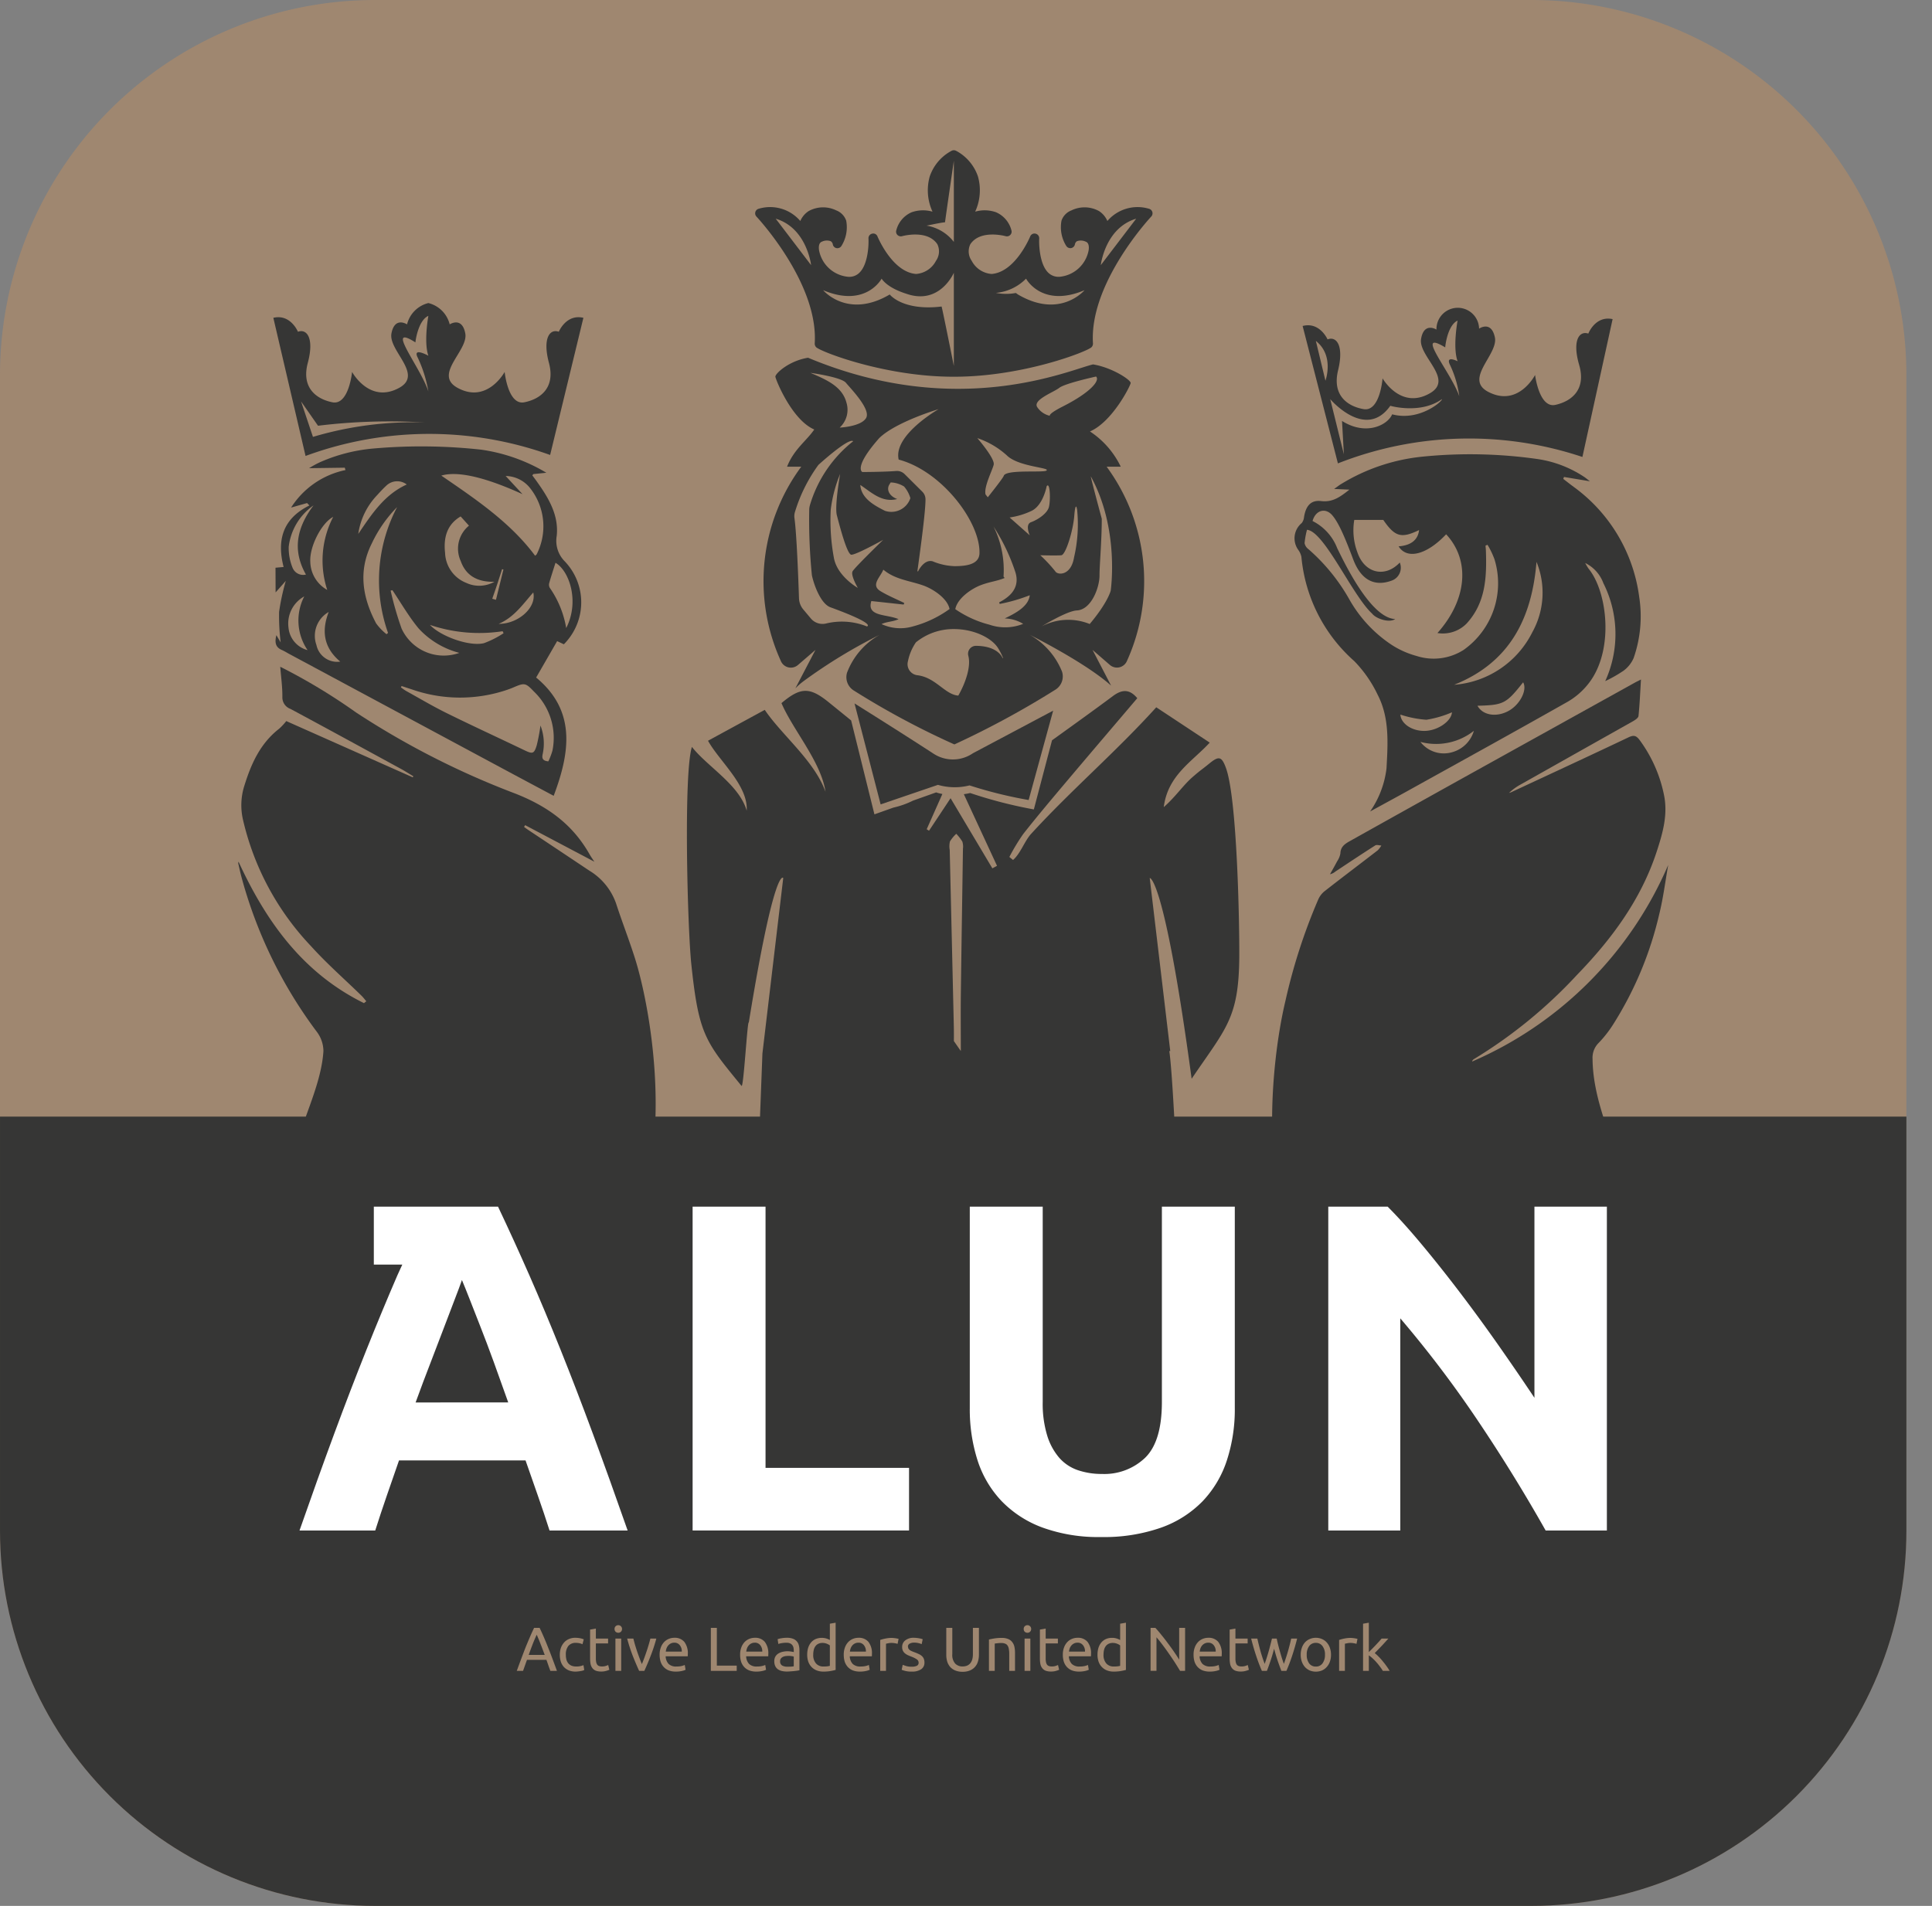 <?xml version="1.0" encoding="UTF-8"?> <svg xmlns="http://www.w3.org/2000/svg" xmlns:xlink="http://www.w3.org/1999/xlink" viewBox="0 0 241.276 238.078"><rect x="0" y="0" width="241.276" height="238.078" fill="#808080" stroke="none"/><defs><style>.cls-1{fill:none;}.cls-2{fill:#9f8770;}.cls-3{clip-path:url(#clip-path);}.cls-4{fill:#363635;}.cls-5{fill:#fff;}</style><clipPath id="clip-path" transform="translate(0 -0)"><path class="cls-1" d="M46.849,0h144.382a46.848,46.848,0,0,1,46.848,46.848V191.23a46.848,46.848,0,0,1-46.848,46.848H46.85a46.849,46.849,0,0,1-46.849-46.849V46.848A46.848,46.848,0,0,1,46.849,0Z"></path></clipPath></defs><g id="Layer_2" data-name="Layer 2"><g id="Layer_1-2" data-name="Layer 1"><path class="cls-2" d="M191.23,238.078H46.848A46.849,46.849,0,0,1,0,191.23V46.848A46.849,46.849,0,0,1,46.848 0H191.23a46.848,46.848,0,0,1,46.848,46.848v144.382a46.848,46.848,0,0,1-46.848,46.848" transform="translate(0 -0)"></path><g class="cls-3"><path class="cls-4" d="M201.404,128.051a44.442,44.442,0,0,0,5.819-13.898c.495-2.006.748-4.071,1.111-6.109a46.887,46.887,0,0,1-24.498,24.563.52.52,0,0,1,.241-.312,59.832,59.832,0,0,0,12.867-10.517c4.349-4.489,8.003-9.422,9.965-15.44.748-2.295,1.409-4.609.887-7.082a17.326,17.326,0,0,0-3-6.767c-.434-.594-.732-.71-1.421-.383-4.863,2.311-9.751,4.571-14.632,6.846-.094.043-.197.07-.296.104a6.995,6.995,0,0,1,1.487-1.077q7.002-3.946,14.006-7.889c.273-.155.659-.413.683-.654.15-1.476.211-2.961.308-4.553-.353.18-.58.286-.798.407q-10.188,5.654-20.375,11.309-7.596,4.223-15.181,8.467c-.583.327-1.164.692-1.181,1.531a2.583,2.583,0,0,1-.416,1.006c-.281.542-.589,1.071-.886,1.605a1.61,1.61,0,0,0,.685-.344c1.65-1.094,3.297-2.194,4.968-3.256.179-.114.503.001.76.01a2.852,2.852,0,0,1-.45.6c-2.215,1.712-4.453,3.396-6.656,5.122a2.73,2.73,0,0,0-.798,1.076,71.065,71.065,0,0,0-4.066,12.582c-2.075,8.668-2.806,23.828,1.323,28.038l.023.002c26.347-9.104,36.89-8.276,40.525-7.263-1.753-4.974-3.481-9.117-3.523-13.494a2.612,2.612,0,0,1,.786-2.029,14.493,14.493,0,0,0,1.733-2.201" transform="translate(0 -0)"></path><path class="cls-4" d="M162.525,69.562a19.778,19.778,0,0,0,6.608,13.026,15.629,15.629,0,0,1,2.926,4.221c1.486,2.885,1.262,6.055,1.094,9.172a11.889,11.889,0,0,1-2.048,5.386c1.778-.973,3.362-1.83,4.937-2.705,6.592-3.659,13.196-7.297,19.755-11.014a9.074,9.074,0,0,0,2.581-2.256c3.236-4.108,2.378-11.472.011-14.354a5.779,5.779,0,0,1-.42-.71,4.562,4.562,0,0,1,2.266,2.519,14.147,14.147,0,0,1,.231,12.237,16.9,16.9,0,0,0,2.27-1.288,3.887,3.887,0,0,0,1.278-1.592,15.815,15.815,0,0,0,.696-7.64,20.219,20.219,0,0,0-8.167-13.734c-.445-.328-.878-.671-1.317-1.007l.09-.243c1.034.173,2.068.345,3.238.54-.29-.224-.477-.383-.678-.522a14.283,14.283,0,0,0-5.911-2.263,59.626,59.626,0,0,0-14.33-.291,24.024,24.024,0,0,0-10.131,3.41c-.248.142-.471.327-.893.624.762.034,1.264.057,1.908.086-1.142.9-2.081,1.604-3.533,1.428-1.291-.156-1.917.621-2.136,2.021a1.417,1.417,0,0,1-.288.728,2.468,2.468,0,0,0-.403,3.383,2.289,2.289,0,0,1,.366.838m12.361,19.701a13.189,13.189,0,0,0,3.251.646,13.27,13.27,0,0,0,3.188-.93c-.061,1.092-1.769,2.313-3.443,2.324-1.618.011-2.937-.95-2.996-2.04m6.499,4.69a3.692,3.692,0,0,1-3.997-1.277,7.623,7.623,0,0,0,6.675-1.383,3.902,3.902,0,0,1-2.678,2.66m7.06-5.177c-1.507.855-3.261.61-3.931-.616,3.264-.086,3.582-.251,5.7-2.929.545.925-.364,2.748-1.769,3.545m3.44-18.588a10.155,10.155,0,0,1-.519,8.781,11.922,11.922,0,0,1-9.767,6.571c6.949-2.77,9.711-8.307,10.286-15.352m-28.662-4.008c2.149.16,5.678,8.231,8.134,10.471.476.637,2.148,1.197,2.885.675-3.161-.092-6.588-7.551-7.243-8.839a6.365,6.365,0,0,0-3.083-3.404c.373-1.35,1.6-1.711,2.456-.725.771.889,1.539,2.632,2.606,5.48s2.877,3.401,4.811,2.693a1.705,1.705,0,0,0,1.021-2.259c-1.85,1.96-4.406,1.337-5.29-1.272a7.823,7.823,0,0,1-.392-4.057h3.62c1.454,2.113,2.242,2.349,4.472,1.271-.137,1.227-1.008,1.92-2.556,2.033,1.05,1.687,3.514,1.062,5.937-1.505,3.042,3.268,2.609,8.19-1.086,12.334a4.149,4.149,0,0,0,3.643-1.188c2.398-2.616,2.515-5.812,2.409-9.079-.008-.216-.033-.432-.05-.649l.251-.105a10.43,10.43,0,0,1,.869,1.811,10.192,10.192,0,0,1-3.846,11.313,6.948,6.948,0,0,1-5.899.757,10.973,10.973,0,0,1-3.073-1.368,16.55,16.55,0,0,1-5.293-5.667,23.799,23.799,0,0,0-5.123-6.301,1.225,1.225,0,0,1-.481-.752,10.318,10.318,0,0,1,.301-1.668" transform="translate(0 -0)"></path><path class="cls-4" d="M79.197,153.221c4.876-11.489,1.987-27.563.091-33.538-.73-2.299-1.61-4.551-2.357-6.845a7.773,7.773,0,0,0-3.322-4.073q-3.824-2.556-7.654-5.101c-.173-.116-.338-.242-.508-.363l.135-.225q4.326,2.285,8.641,4.564c-.18-.276-.405-.586-.592-.916-2.023-3.571-4.983-5.907-9.304-7.603a102.217,102.217,0,0,1-19.859-10.121,73.264,73.264,0,0,0-9.469-5.712c.105,1.347.275,2.552.265,3.755a1.521,1.521,0,0,0,1.008,1.509c4.622,2.481,9.224,4.998,13.828,7.51.519.283,1.016.606,1.523.91l-.081.125q-7.881-3.506-15.791-7.023a7.661,7.661,0,0,1-.884.952c-2.384,1.853-3.508,4.406-4.362,7.16a8.044,8.044,0,0,0-.172,4.16,34.002,34.002,0,0,0,8.515,15.852c1.962,2.177,4.193,4.123,6.297,6.18.218.213.401.462.6.695l-.291.234c-7.661-3.779-12.237-10.222-15.668-17.672l-.039.175c.113.513.225,1.027.354,1.538a56.914,56.914,0,0,0,9.503,19.593,4.042,4.042,0,0,1,.787,2.351c-.314,5.152-3.901,10.713-3.928,15.187,0,0,7.009-5.684,42.734,6.742" transform="translate(0 -0)"></path><path class="cls-4" d="M70.419,80.483c.139-.151.259-.265.36-.394a7.403,7.403,0,0,0-.256-9.973,3.631,3.631,0,0,1-1-3.159c.287-2.634-1.049-4.808-2.532-6.88-.166-.234-.342-.462-.513-.692l.123-.162,1.63-.169a21.835,21.835,0,0,0-8.128-2.882,68.403,68.403,0,0,0-13.589-.135,21.066,21.066,0,0,0-6.31,1.595,11.194,11.194,0,0,0-1.591.844l.013.008,4.43-.062c.03.098.06.197.091.296a10.584,10.584,0,0,0-6.794,4.686c.742-.21,1.368-.387,1.995-.564.098.1.195.2.293.3-3.389,1.678-4.069,4.401-3.222,7.687-.396.035-.669.06-1.013.091.004,1.021.008,2.015.012,3.084.464-.525.862-.976,1.273-1.441a28.466,28.466,0,0,0-.836,3.866,27.075,27.075,0,0,0,.198,3.826c-.135-.23-.302-.512-.536-.909-.237.925-.104,1.525.709,1.862a8.348,8.348,0,0,1,.744.402q13.678,7.347,27.357,14.695c1.908,1.024,3.819,2.041,5.819,3.109,2.065-5.478,2.801-10.646-2.191-14.776.912-1.581,1.76-3.052,2.623-4.548.179.084.501.236.841.395m-31.265-17.35c-2.032,2.696-2.717,5.517-.946,8.639a1.422,1.422,0,0,1-1.673-.856,6.429,6.429,0,0,1-.478-2.625,7.341,7.341,0,0,1,3.097-5.158m-3.124,15.28a3.866,3.866,0,0,1,1.969-3.912,6.558,6.558,0,0,0,.411,6.71,3.207,3.207,0,0,1-2.38-2.798m5.581-13.845a11.814,11.814,0,0,0-.743,9.125,4.125,4.125,0,0,1-2.117-3.533c-.107-1.887,1.408-4.846,2.86-5.592m-2.092,16.009a3.421,3.421,0,0,1,1.531-4.13c-.932,2.398-.605,4.491,1.442,6.198a2.643,2.643,0,0,1-2.973-2.068m18.019-10.493c.662,1.885,2.179,2.645,4.205,2.589a3.848,3.848,0,0,1-3.514.139,4.184,4.184,0,0,1-2.646-3.754c-.238-2.152.402-3.639,1.945-4.547.353.392.682.758,1.039,1.154a3.699,3.699,0,0,0-1.029,4.419m4.399,4.841c-.154-.043-.308-.087-.462-.131.201-.586.406-1.171.601-1.758.214-.644.418-1.29.626-1.936l.168.04q-.466,1.893-.933,3.785m4.659-.918c.442,1.862-1.857,3.945-4.325,3.922,1.918-.803,3.021-2.442,4.325-3.922m-3.829,4.843.123.248a11.737,11.737,0,0,1-2.448,1.244c-1.805.445-5.406-.837-6.749-2.282a19.225,19.225,0,0,0,9.074.79m-15.652-17.014c.355-.396.718-.788,1.108-1.149a1.963,1.963,0,0,1,2.575-.165c-2.769,1.253-4.333,3.629-6.054,6.172a8.769,8.769,0,0,1,2.371-4.858m1.157,17.385a6.823,6.823,0,0,1-1.301-1.353c-1.706-3.225-2.258-6.542-.553-9.957a16.454,16.454,0,0,1,3.177-4.57,19.65,19.65,0,0,0-1.136,15.719Zm.733-5.498c1.083,1.605,2.047,3.303,3.281,4.788a10.498,10.498,0,0,0,5.079,3.044,5.791,5.791,0,0,1-7.213-3.037,40.541,40.541,0,0,1-1.368-4.742Zm19.989,20.034a8.684,8.684,0,0,1-.513,1.348c-.748-.059-.826-.419-.704-.932a6.195,6.195,0,0,0-.281-3.541,23.302,23.302,0,0,1-.463,2.457c-.332,1.095-.518,1.118-1.552.622-3.231-1.551-6.489-3.048-9.702-4.633-1.718-.847-3.367-1.829-5.043-2.757-.236-.13-.447-.302-.67-.455l.087-.17c.419.138.837.279,1.257.413a18.253,18.253,0,0,0,11.929.059c.24-.085.48-.17.714-.27,1.407-.604,1.553-.649,2.604.465a8.005,8.005,0,0,1,2.337,7.394m-1.986-24.49-.18.154c-3.111-4.172-7.379-7.036-11.716-10.011,2.108-.623,5.656.273,10.142,2.321-.679-.733-1.358-1.466-2.105-2.272a3.973,3.973,0,0,1,3.112,1.592,7.692,7.692,0,0,1,.747,8.216m1.587,3.542c.239-.844.517-1.678.778-2.507,1.705.988,3.042,4.8,1.337,8.154a12.372,12.372,0,0,0-2.053-5.03.8.8,0,0,1-.062-.617" transform="translate(0 -0)"></path><path class="cls-4" d="M140.745,82.547a24.158,24.158,0,0,0-2.542-24.247h1.762a10.919,10.919,0,0,0-3.846-4.404c2.785-1.2,5.048-5.688,5.084-6.052.036-.363-2.272-1.924-4.694-2.324-2.859.637-16.817,7.021-35.597-.833-2.437.4-4.116,2.006-4.079,2.37.035.363,2.054,5.394,4.855,6.594-.965,1.42-2.538,2.458-3.397,4.649h1.773a24.05,24.05,0,0,0-2.553,24.257,1.353,1.353,0,0,0,2.127.523l2.199-1.895-2.51,4.801a8.856,8.856,0,0,1,1.044-.912,65.198,65.198,0,0,1,9.485-5.776,9.144,9.144,0,0,0-4.078,4.739,1.963,1.963,0,0,0,.807,2.194,101.012,101.012,0,0,0,12.603,6.76,111.693,111.693,0,0,0,12.648-6.859,1.957,1.957,0,0,0,.795-2.235,9.258,9.258,0,0,0-4.031-4.599s6.958,3.462,10.159,6.349l-2.319-4.462,2.174,1.884a1.353,1.353,0,0,0,2.131-.522m-8.456-34.101c.726-.567,4.591-1.41,4.591-1.41.53.498-.709,1.995-4.14,3.733-1.914.97-1.626,1.172-1.626,1.172a2.57,2.57,0,0,1-1.56-1.053c-.66-.921,2.008-1.874,2.735-2.442m-6.557,8.435c1.445,1.446,5.571,1.528,4.937,1.91-.454.273-5.072-.178-5.319.654-.087.293-1.991,2.674-1.991,2.674l-.281-.355c-.226-.955.826-2.946,1.017-3.71s-2.046-3.328-2.046-3.328a10.445,10.445,0,0,1,3.683,2.155m-8.511-5.773s-5.699,3.247-4.99,6.302c5.355,1.419,10.189,7.761,10.091,11.692-.036,1.443-1.718,1.62-3.134,1.62a7.771,7.771,0,0,1-2.731-.611c-1.091-.273-1.8,1.255-1.8,1.255h-.091c.44-3.202,1.015-7.469,1.014-8.985a1.362,1.362,0,0,0-.405-.968l-2.196-2.183a1.352,1.352,0,0,0-1.057-.395c-1.602.124-4.23.128-4.23.128s-1.163-.527,2.11-4.237c2.092-2.037,7.419-3.618,7.419-3.618m-6.193,9.484c.068-.109.135-.219.203-.328a3.378,3.378,0,0,1,1.675.511,3.938,3.938,0,0,1,.787,1.451,2.505,2.505,0,0,1-3.182,1.582c-1.257-.645-2.954-1.514-3.073-3.229,1.389.922,2.701,2.25,4.611,1.758-.949-.345-1.348-1.1-1.021-1.745m-9.82-14.017s3.839.515,4.439,1.246,3.17,3.338,2.505,4.412c-.664,1.073-3.292,1.181-3.292,1.181a3.018,3.018,0,0,0,.852-3.105c-.524-2.008-2.416-2.843-4.504-3.734m7.053,31.675a8.403,8.403,0,0,0-5.073-.371,1.9,1.9,0,0,1-1.922-.618l-.938-1.117a2.304,2.304,0,0,1-.547-1.418c-.071-2.148-.285-8.034-.568-10.02a1.785,1.785,0,0,1,.08-.804,19.623,19.623,0,0,1,2.913-5.828s3.775-3.446,4.343-2.955a15.923,15.923,0,0,0-5.403,7.986,2.166,2.166,0,0,0-.086.609,69.06,69.06,0,0,0,.334,8.155c.261,1.223,1.112,3.553,2.312,3.991,5.874,2.143,4.555,2.39,4.555,2.39m-1.787-6.884c-.273.491.655,2.073.655,2.073s-2.619-1.473-3.001-3.819a25.62,25.62,0,0,1-.382-5.947,17.164,17.164,0,0,1,1.173-4.473s-.709,4.019-.409,5.164c.3,1.146,1.255,4.874,1.8,4.929.546.054,3.983-1.855,3.983-1.855s-3.546,3.437-3.819,3.928m3.614,6.591c.753-.335,1.342-.261,2.131-.612-1.439-.647-4.036-.277-3.401-2.264,1.34.145,2.688.291,4.036.438l.074-.197c-.993-.486-2.052-.919-2.963-1.473-1.257-.763-.05-1.708.349-2.69,1.452,1.225,3.211,1.363,4.923,1.954,1.315.454,3.089,1.65,3.347,2.963a13.839,13.839,0,0,1-4.579,2.174,5.553,5.553,0,0,1-3.917-.293m15.12,4.251s-.505-1.504-3.304-1.533a.99.99,0,0,0-.982,1.226c.36,1.28-.286,3.307-1.245,4.991-1.668-.12-2.819-2.267-5.102-2.543a1.391,1.391,0,0,1-1.186-1.754,6.391,6.391,0,0,1,.995-2.356,7.423,7.423,0,0,1,4.735-1.658c2.521,0,4.649,1.091,5.467,2.291a7.433,7.433,0,0,1,.686,1.336Zm.265-4.953a4.639,4.639,0,0,1,2.306.674,6.022,6.022,0,0,1-4.216.104,13.313,13.313,0,0,1-4.262-1.939c.244-1.317,1.956-2.54,3.228-3.016,1.124-.42,2.03-.492,2.935-.88-.086-.105-.139-.179-.139-.179a12.183,12.183,0,0,0-1.247-6.245,24.296,24.296,0,0,1,2.69,5.593l.001-.001c.783,2.28-1.033,3.378-1.992,3.881l.073.194a21.023,21.023,0,0,0,3.75-1.086c-.149,1.386-1.736,2.23-3.127,2.9m3.127-10.384-2.513-2.229a9.52,9.52,0,0,0,2.701-.807c1.49-.683,1.925-3.105,1.925-3.105.435-.59.497,1.77.279,2.608-.217.839-1.459,1.615-2.235,1.894-.777.28-.157,1.639-.157,1.639m3.942,2.49c.546-.055,1.475-3.042,1.622-4.968.089-1.181.239-1.423.351-.72a18.226,18.226,0,0,1-.382,5.947c-.382,2.346-2.073,2.237-2.346,1.746a18.062,18.062,0,0,0-1.869-2.005s2.079.054,2.624,0m3.546,8.588a7.129,7.129,0,0,0-6.006.301s3.121-1.929,4.395-1.995c1.846-.096,2.84-2.926,2.835-4.362-.005-1.269.282-4.31.282-7.092-1.473-5.455-1.365-5.287-1.365-5.287,3.625,6.605,2.48,14.27,2.48,14.27s-.33,1.437-2.621,4.165" transform="translate(0 -0)"></path><path class="cls-4" d="M116.598,94.157c-4.439-2.889-9.882-6.287-9.882-6.287l3.262,12.612,7.155-2.44a7.556,7.556,0,0,0,3.946.068,54.323,54.323,0,0,0,7.383,1.825l3.061-11.163-10.014,5.317a4.419,4.419,0,0,1-4.911.068" transform="translate(0 -0)"></path><path class="cls-4" d="M101.745,42.907a.651.651,0,0,0,.172.457c.535.558,8.593,3.695,17.122,3.695h.161c8.529,0,16.588-3.137,17.123-3.695a.646.646,0,0,0,.172-.466c-.49-7.532,7.199-15.766,7.279-15.848a.589.589,0,0,0-.287-.973,4.957,4.957,0,0,0-5.193,1.529,2.8,2.8,0,0,0-1.043-1.239,3.731,3.731,0,0,0-3.439-.089,2.103,2.103,0,0,0-1.249,1.287,4.408,4.408,0,0,0,.596,3.155.603.603,0,0,0,.611.271.596.596,0,0,0,.474-.485.585.585,0,0,1,.248-.375,1.443,1.443,0,0,1,1.093.054c.432.147.42.728.371,1.06a4.076,4.076,0,0,1-3.596,3.327,1.833,1.833,0,0,1-1.479-.537c-1.039-1.047-1.146-3.416-1.1-4.24a.583.583,0,0,0-.455-.606.572.572,0,0,0-.673.352c-.019.044-1.834,4.45-4.814,4.681a3.058,3.058,0,0,1-2.488-1.641,2.045,2.045,0,0,1-.176-2.066c1.25-1.889,4.383-1.02,4.414-1.012a.589.589,0,0,0,.581-.157.573.573,0,0,0,.137-.586,3.355,3.355,0,0,0-1.922-2.247,4.28,4.28,0,0,0-2.602-.073,6.374,6.374,0,0,0,.348-4.396,5.704,5.704,0,0,0-2.759-3.222.617.617,0,0,0-.505,0,5.7,5.7,0,0,0-2.758,3.222,6.373,6.373,0,0,0,.347,4.396,4.311,4.311,0,0,0-2.602.073,3.347,3.347,0,0,0-1.918,2.247.577.577,0,0,0,.137.588.597.597,0,0,0,.581.155c.031-.008,3.156-.879,4.41,1.01a2.045,2.045,0,0,1-.176,2.068,3.043,3.043,0,0,1-2.488,1.641c-2.976-.231-4.795-4.637-4.814-4.681a.562.562,0,0,0-.673-.352.582.582,0,0,0-.454.606c.045.824-.062,3.193-1.101,4.24a1.779,1.779,0,0,1-1.479.537,4.071,4.071,0,0,1-3.595-3.327c-.046-.332-.062-.913.37-1.06a1.409,1.409,0,0,1,1.093-.054.593.593,0,0,1,.252.365.583.583,0,0,0,.463.499.601.601,0,0,0,.622-.275,4.413,4.413,0,0,0,.593-3.153,2.105,2.105,0,0,0-1.25-1.289,3.73,3.73,0,0,0-3.439.089,2.806,2.806,0,0,0-1.043,1.239,4.956,4.956,0,0,0-5.193-1.529.59.59,0,0,0-.287.973c.081.082,7.769,8.316,7.28,15.857m40.145-15.588-4.419,5.8s.522-4.634,4.419-5.8m-13.753,7.488s1.965,3.698,7.305,1.442c0,0-3.039,3.644-8.317.537l-.261-.187a6.703,6.703,0,0,1-2.492-.012,6.021,6.021,0,0,0,3.765-1.78m-12.465-6.629c0,.046,1.473-.322,2.348-.414,0-.138,1.1-7.688,1.1-7.688v10.143a5.405,5.405,0,0,0-3.448-2.041m-5.57,6.629s.598,1.105,3.084,1.887c4.189,1.473,5.934-2.624,5.934-2.624v11.647s-1.394-6.977-1.53-7.427c-4.88.583-6.476-1.504-6.476-1.504-5.278,3.107-8.316-.537-8.316-.537,5.34,2.256,7.304-1.442,7.304-1.442m-8.808-1.688-4.419-5.8c3.897,1.166,4.419,5.8,4.419,5.8" transform="translate(0 -0)"></path><path class="cls-4" d="M68.703,56.833l4.154-17.133c-2.151-.511-3.073,1.742-3.073,1.742-1.127-.41-2.049.82-1.229,3.893.819,3.073-1.024,4.507-3.074,4.917-2.048.409-2.458-3.791-2.458-3.791s-2.165,4.014-5.873,1.992c-3.09-1.684,1.366-4.654.956-6.806-.41-2.151-1.946-1.126-1.946-1.126a3.635,3.635,0,0,0-2.664-2.664,3.634,3.634,0,0,0-2.662,2.664s-1.538-1.025-1.947,1.126c-.409,2.152,4.046,5.122.956,6.806-3.708,2.022-5.873-1.992-5.873-1.992s-.41,4.2-2.458,3.791c-2.049-.41-3.893-1.844-3.074-4.917.821-3.073-.102-4.303-1.229-3.893,0,0-.922-2.253-3.073-1.742l4.023,17.257a44.66,44.66,0,0,1,30.544-.124M51.883,42.77c-.022,0,.301-2.731,1.614-3.314,0,0-.599,3.253,0,4.98,0,0-1.859-1.036-1.399.092a16.039,16.039,0,0,1,1.399,4.381c-.945-3.008-5.551-8.624-1.614-6.139m-12.168,10.412a73.791,73.791,0,0,1,13.352-.41,43.861,43.861,0,0,0-13.984,1.804l-1.486-4.432Z" transform="translate(0 -0)"></path><path class="cls-4" d="M197.618,57.083l3.772-17.22c-2.162-.464-3.034,1.809-3.034,1.809-1.135-.385-2.03.865-1.142,3.919s-.924,4.529-2.964,4.984c-2.039.455-2.542-3.735-2.542-3.735s-2.075,4.061-5.827,2.122c-3.127-1.616,1.262-4.684.805-6.826-.458-2.141-1.971-1.083-1.971-1.083a2.663,2.663,0,1,0-5.325.118s-1.56-.99-1.921,1.17c-.362,2.16,4.159,5.03,1.107,6.783-3.662,2.104-5.915-1.861-5.915-1.861s-.317,4.208-2.374,3.844c-2.058-.364-3.933-1.756-3.182-4.847s-.198-4.299-1.315-3.865c0,0-.972-2.232-3.112-1.673l4.406,17.163a44.662,44.662,0,0,1,30.534-.802m-32.092-9.525-1.197-4.972c2.348,1.849,1.197,4.972,1.197,4.972m14.963-4.161c-.022.001.24-2.737,1.54-3.349,0,0-.631,3.365.005,5.078,0,0-1.48-.749-.995.368a13.113,13.113,0,0,1,1.2,4.004c-1.012-2.986-5.741-8.498-1.75-6.101m-6.861,7.291c.276.092,3.867,1.013,6.445-.829.138.184-2.762,2.816-6.215,1.896-.552,1.335-3.253,2.731-6.261.828l.231,4.171-1.704-6.895s4.42,5.202,7.504.829" transform="translate(0 -0)"></path><path class="cls-4" d="M146.028,131.292h.118l-2.564-21.614s1.801-.322,5.234,25.079c4.251-6.288,5.885-7.505,5.949-15.151.033-4.045-.252-19.854-1.672-23.695-.522-1.414-.868-1.513-2.047-.552-1.217.993-.948.695-2.134,1.727-1.166,1.015-2.122,2.467-3.577,3.737.504-3.993,3.546-5.672,5.741-8.057-2.297-1.518-4.477-2.96-6.677-4.413-5.098,5.632-10.598,10.313-15.628,15.809-.821.897-1.328,2.466-2.258,3.264-.154-.126-.307-.251-.461-.377a25.953,25.953,0,0,1,1.731-2.866c1.754-2.23,3.587-4.399,5.417-6.569,2.93-3.475,5.884-6.931,8.829-10.398-.976-1.165-1.911-1.111-3.05-.262-2.51,1.87-5.057,3.691-7.597,5.521l-2.271,8.636a56.591,56.591,0,0,1-7.951-2.05c-.274.066-.536.111-.791.148,1.39,3.003,2.767,5.975,4.142,8.944-.193.106-.387.212-.58.318-1.726-2.898-3.452-5.795-5.219-8.763-.923,1.393-1.807,2.728-2.691,4.062-.098-.062-.195-.123-.293-.184.631-1.418,1.272-2.859,1.96-4.407a5.288,5.288,0,0,1-.779-.195l-2.883,1.025a10.757,10.757,0,0,1-2.453.873l-2.371.843-2.909-11.73q-1.428-1.161-2.86-2.32c-2.33-1.872-3.472-1.843-5.841.157,1.439,3.36,4.94,7.317,5.501,11.075-1.415-3.909-5.473-7.088-7.587-10.233-2.42,1.317-4.715,2.566-7.086,3.857,1.385,2.524,5.031,5.577,4.829,8.73-.933-3.237-4.934-5.515-6.839-7.959-1.055,3.267-.561,22.527-.074,27.16.92,8.741,1.722,9.639,6.268,15.182.26.317.734-8.286.908-7.913,3.219-19.803,4.302-18.053,4.302-18.053l-2.6,21.922-1.038,27.256c7.682,3.082,16.318,6.805,26.1,11.348,10.295-4.782,19.322-8.655,27.297-11.826-.53-10.711-1.068-23.765-1.545-27.086m-25.772-25.265c-.086,6.031-.186,12.061-.262,18.092-.029,2.302-.004,4.605-.004,7.173l-.866-1.244c.003-.628.006-1.238-.007-1.835q-.252-11.022-.513-22.045a2.652,2.652,0,0,1,.028-1.052,4.413,4.413,0,0,1,.791-.961,5.843,5.843,0,0,1,.757.972,2.085,2.085,0,0,1,.076.9" transform="translate(0 -0)"></path><rect class="cls-4" y="139.48" width="241.276" height="98.598"></rect></g><path class="cls-5" d="M70.026,168.652q-1.965-4.903-3.9-9.311-1.937-4.407-3.929-8.61h-15.512v7.239h3.557c-.205.464-.428.903-.63,1.371q-1.904,4.408-3.864,9.311-1.961,4.904-4.011,10.449t-4.332,12.083h9.457q.664-2.093,1.432-4.319.771-2.224,1.538-4.437H65.632q.767,2.202,1.546,4.426.779,2.222,1.451,4.33h9.753q-2.287-6.536-4.34-12.083-2.05-5.546-4.016-10.449m-18.123,6.537q.954-2.62,1.883-5.012.926-2.391,1.674-4.378.75-1.988,1.337-3.506c.391-1.011.69-1.81.891-2.398.242.575.563,1.367.957,2.377q.591,1.517,1.372,3.504.783,1.989,1.655,4.386.868,2.397,1.799,5.027Z" transform="translate(0 -0)"></path><polygon class="cls-5" points="95.603 150.73 86.497 150.73 86.497 191.183 113.525 191.183 113.525 183.361 95.603 183.361 95.603 150.73"></polygon><path class="cls-5" d="M145.101,175.131q0,4.904-2.071,6.947a7.361,7.361,0,0,1-5.399,2.044,9.251,9.251,0,0,1-3.009-.468,5.427,5.427,0,0,1-2.334-1.547,7.703,7.703,0,0,1-1.516-2.802,13.651,13.651,0,0,1-.554-4.174v-24.4h-9.107v25.16a20.898,20.898,0,0,0,.962,6.508,13.281,13.281,0,0,0,2.979,5.079,13.668,13.668,0,0,0,5.106,3.327,20.388,20.388,0,0,0,7.356,1.196,21.518,21.518,0,0,0,7.47-1.167,13.573,13.573,0,0,0,5.196-3.298,13.416,13.416,0,0,0,3.035-5.107,20.534,20.534,0,0,0,.992-6.538v-25.16h-9.106Z" transform="translate(0 -0)"></path><path class="cls-5" d="M191.626,150.731v23.876q-2.103-3.153-4.495-6.567-2.397-3.415-4.818-6.597-2.421-3.182-4.755-5.984-2.335-2.799-4.261-4.728h-7.416v40.453h8.992V164.682a139.898,139.898,0,0,1,9.688,12.785q4.553,6.773,8.465,13.717h7.647v-40.453Z" transform="translate(0 -0)"></path><path class="cls-2" d="M171.681,206.5a4.594,4.594,0,0,1,.488.442,7.042,7.042,0,0,1,.512.574q.255.301.48.62a6.256,6.256,0,0,1,.38.581h-.845a5.408,5.408,0,0,0-.38-.55,6.518,6.518,0,0,0-.441-.543,5.988,5.988,0,0,0-.473-.48,4.389,4.389,0,0,0-.457-.365v1.938h-.721v-5.89l.721-.124v3.673q.186-.186.41-.41c.15-.15.298-.303.442-.458q.218-.232.411-.441.194-.218.333-.38h.845q-.179.194-.388.426-.209.232-.434.473c-.149.155-.302.313-.457.473q-.225.232-.426.441m-2.959-1.898.21.015.24.031.209.039.147.031-.124.628a2.033,2.033,0,0,0-.286-.07,2.233,2.233,0,0,0-.504-.047,1.786,1.786,0,0,0-.403.047c-.129.026-.215.044-.256.054v3.387h-.721v-3.86a4.657,4.657,0,0,1,.636-.17,3.889,3.889,0,0,1,.852-.085m-3.254,2.1a1.698,1.698,0,0,0-.31-1.077.979.979,0,0,0-.829-.403,1.001,1.001,0,0,0-.837.403,1.733,1.733,0,0,0-.302,1.077,1.77,1.77,0,0,0,.302,1.085,1.01,1.01,0,0,0,.837.395.987.987,0,0,0,.829-.395,1.734,1.734,0,0,0,.31-1.085m.752,0a2.549,2.549,0,0,1-.139.868,1.96,1.96,0,0,1-.396.667,1.733,1.733,0,0,1-.596.434,2.036,2.036,0,0,1-1.519,0,1.817,1.817,0,0,1-.605-.434,2.043,2.043,0,0,1-.387-.667,2.549,2.549,0,0,1-.14-.868,2.523,2.523,0,0,1,.14-.86,2.012,2.012,0,0,1,.387-.675,1.716,1.716,0,0,1,.605-.426,1.938,1.938,0,0,1,1.519,0,1.639,1.639,0,0,1,.596.426,1.932,1.932,0,0,1,.396.675,2.523,2.523,0,0,1,.139.86m-6.197,2.015q-.218-.558-.465-1.271-.24-.721-.442-1.496-.201.775-.442,1.496-.24.713-.457,1.271h-.628q-.355-.798-.697-1.821-.342-1.023-.643-2.209h.775q.077.364.186.79.108.428.224.853.124.426.256.821.132.396.248.69c.088-.243.173-.498.256-.767.088-.274.17-.548.248-.822.077-.279.15-.55.217-.813q.108-.404.186-.752h.597q.069.348.17.752c.067.263.14.534.217.813q.117.411.241.822c.087.269.175.524.263.767.077-.196.158-.426.24-.69q.132-.395.256-.821.125-.426.232-.853.11-.426.186-.79h.744q-.301,1.185-.643,2.209-.341,1.023-.697,1.821Zm-5.738-4.03h1.527v.604h-1.527v1.86a2.283,2.283,0,0,0,.047.504.781.781,0,0,0,.139.31.51.51,0,0,0,.233.155,1.027,1.027,0,0,0,.325.047,1.557,1.557,0,0,0,.519-.07c.135-.052.228-.088.279-.109l.14.597a2.502,2.502,0,0,1-.38.132,2.061,2.061,0,0,1-.62.085,1.959,1.959,0,0,1-.682-.101,1.013,1.013,0,0,1-.426-.317,1.298,1.298,0,0,1-.233-.512,3.68,3.68,0,0,1-.062-.713v-3.596l.721-.124Zm-2.461,1.627a1.187,1.187,0,0,0-.248-.798.828.828,0,0,0-.69-.318.947.947,0,0,0-.442.101,1.007,1.007,0,0,0-.318.248,1.229,1.229,0,0,0-.209.357,1.945,1.945,0,0,0-.093.41Zm-2.767.396a2.523,2.523,0,0,1,.155-.93,1.934,1.934,0,0,1,.411-.667,1.665,1.665,0,0,1,.589-.395,1.834,1.834,0,0,1,.682-.132,1.544,1.544,0,0,1,1.247.512,2.313,2.313,0,0,1,.434,1.542v.124l-.007.132h-2.759a1.474,1.474,0,0,0,.364.953,1.333,1.333,0,0,0,.992.326,2.766,2.766,0,0,0,.635-.062,2.564,2.564,0,0,0,.396-.132l.1.604a2.094,2.094,0,0,1-.465.148,3.269,3.269,0,0,1-.744.077,2.461,2.461,0,0,1-.914-.155,1.738,1.738,0,0,1-.628-.442,1.84,1.84,0,0,1-.372-.659,2.942,2.942,0,0,1-.116-.844m-1.686,2.007c-.114-.191-.246-.406-.395-.643q-.218-.357-.473-.737-.257-.387-.535-.782-.272-.396-.542-.76-.272-.372-.528-.697c-.17-.217-.328-.409-.472-.574v4.193h-.737v-5.371h.597q.365.387.775.907.418.511.822,1.062.411.542.767,1.069.365.528.612.938v-3.976h.737v5.371Zm-7.482-5.89.721-.124v5.898c-.165.046-.377.093-.635.139a5.036,5.036,0,0,1-.892.07,2.263,2.263,0,0,1-.837-.147,1.793,1.793,0,0,1-.635-.419,1.89,1.89,0,0,1-.411-.659,2.638,2.638,0,0,1-.139-.883,2.947,2.947,0,0,1,.116-.853,1.968,1.968,0,0,1,.356-.666,1.61,1.61,0,0,1,.566-.434,1.858,1.858,0,0,1,.775-.155,1.83,1.83,0,0,1,.612.093,1.901,1.901,0,0,1,.403.178Zm0,2.712a1.474,1.474,0,0,0-.379-.209,1.437,1.437,0,0,0-.543-.101,1.147,1.147,0,0,0-.535.117.932.932,0,0,0-.356.31,1.28,1.28,0,0,0-.202.465,2.619,2.619,0,0,0-.062.581,1.582,1.582,0,0,0,.349,1.093,1.204,1.204,0,0,0,.93.38,4.079,4.079,0,0,0,.488-.024,2.454,2.454,0,0,0,.31-.062Zm-4.391.775a1.181,1.181,0,0,0-.248-.798.825.825,0,0,0-.69-.318.943.943,0,0,0-.441.101,1.006,1.006,0,0,0-.318.248,1.207,1.207,0,0,0-.209.357,1.831,1.831,0,0,0-.093.41Zm-2.767.396a2.546,2.546,0,0,1,.155-.93,1.966,1.966,0,0,1,.411-.667,1.685,1.685,0,0,1,.589-.395,1.838,1.838,0,0,1,.682-.132,1.545,1.545,0,0,1,1.248.512,2.319,2.319,0,0,1,.434,1.542v.124l-.008.132h-2.759a1.48,1.48,0,0,0,.364.953,1.334,1.334,0,0,0,.992.326,2.774,2.774,0,0,0,.636-.062,2.546,2.546,0,0,0,.395-.132l.101.604a2.133,2.133,0,0,1-.465.148,3.267,3.267,0,0,1-.744.077,2.469,2.469,0,0,1-.915-.155,1.735,1.735,0,0,1-.627-.442,1.812,1.812,0,0,1-.372-.659,2.903,2.903,0,0,1-.117-.844m-2.143-2.023h1.527v.604h-1.527v1.86a2.29,2.29,0,0,0,.046.504.782.782,0,0,0,.14.31.507.507,0,0,0,.232.155,1.033,1.033,0,0,0,.326.047,1.557,1.557,0,0,0,.519-.07c.134-.052.227-.088.279-.109l.14.597a2.543,2.543,0,0,1-.38.132,2.065,2.065,0,0,1-.62.085,1.959,1.959,0,0,1-.682-.101,1.013,1.013,0,0,1-.426-.317,1.298,1.298,0,0,1-.233-.512,3.681,3.681,0,0,1-.062-.713v-3.596l.721-.124Zm-2.278-.729a.487.487,0,0,1-.334-.124.472.472,0,0,1-.131-.348.447.447,0,0,1,.131-.341.472.472,0,0,1,.334-.132.44.44,0,0,1,.325.132.432.432,0,0,1,.14.341.452.452,0,0,1-.465.472m.364,4.759h-.721v-4.03h.721Zm-5.171-3.914c.165-.041.385-.085.659-.132a5.758,5.758,0,0,1,.945-.069,1.994,1.994,0,0,1,.799.139,1.183,1.183,0,0,1,.503.38,1.416,1.416,0,0,1,.272.581,3.44,3.44,0,0,1,.077.752v2.263h-.721v-2.108a3.223,3.223,0,0,0-.054-.636,1.035,1.035,0,0,0-.163-.426.634.634,0,0,0-.31-.232,1.289,1.289,0,0,0-.48-.078l-.241.008-.24.023-.201.023-.124.024v3.402h-.721Zm-3.29,4.03a2.358,2.358,0,0,1-.914-.162,1.731,1.731,0,0,1-.636-.442,1.912,1.912,0,0,1-.372-.675,2.913,2.913,0,0,1-.116-.837v-3.371h.752v3.286a1.627,1.627,0,0,0,.356,1.171,1.248,1.248,0,0,0,.93.364,1.52,1.52,0,0,0,.519-.085,1.097,1.097,0,0,0,.411-.279,1.273,1.273,0,0,0,.264-.473,2.332,2.332,0,0,0,.093-.698v-3.286h.752v3.371a2.722,2.722,0,0,1-.125.837,1.698,1.698,0,0,1-1.007,1.117,2.305,2.305,0,0,1-.907.162m-6.361-.635a1.398,1.398,0,0,0,.651-.116.393.393,0,0,0,.217-.373.492.492,0,0,0-.209-.418,3.293,3.293,0,0,0-.69-.349c-.155-.062-.305-.124-.449-.186a1.684,1.684,0,0,1-.365-.232.951.951,0,0,1-.341-.775,1.015,1.015,0,0,1,.396-.845,1.669,1.669,0,0,1,1.077-.318,2.6,2.6,0,0,1,.341.023,2.809,2.809,0,0,1,.318.047,2.066,2.066,0,0,1,.256.054l.178.054-.132.62a1.751,1.751,0,0,0-.364-.124,2.25,2.25,0,0,0-.597-.069,1.071,1.071,0,0,0-.527.124.389.389,0,0,0-.225.372l.047.232.155.186a1.486,1.486,0,0,0,.263.147c.104.047.228.096.372.148q.287.108.512.217a1.454,1.454,0,0,1,.38.24.919.919,0,0,1,.248.341,1.206,1.206,0,0,1,.085.48.959.959,0,0,1-.419.845,2.043,2.043,0,0,1-1.178.287,2.97,2.97,0,0,1-.837-.093,4.084,4.084,0,0,1-.411-.132l.132-.62c.083.031.215.078.396.14a2.274,2.274,0,0,0,.72.093m-2.439-3.596.209.015.24.031.21.039.147.031-.124.628a2.055,2.055,0,0,0-.287-.07,2.22,2.22,0,0,0-.504-.047,1.794,1.794,0,0,0-.403.047q-.194.039-.255.054v3.387h-.721v-3.86a4.592,4.592,0,0,1,.635-.17,3.903,3.903,0,0,1,.853-.085m-3.275,1.712a1.186,1.186,0,0,0-.248-.798.827.827,0,0,0-.69-.318.947.947,0,0,0-.442.101,1.006,1.006,0,0,0-.318.248,1.248,1.248,0,0,0-.209.357,1.945,1.945,0,0,0-.093.41Zm-2.767.396a2.544,2.544,0,0,1,.155-.93,1.934,1.934,0,0,1,.411-.667,1.676,1.676,0,0,1,.589-.395,1.834,1.834,0,0,1,.682-.132,1.545,1.545,0,0,1,1.247.512,2.314,2.314,0,0,1,.434,1.542v.124l-.007.132h-2.759a1.474,1.474,0,0,0,.364.953,1.333,1.333,0,0,0,.992.326,2.765,2.765,0,0,0,.635-.062,2.564,2.564,0,0,0,.396-.132l.101.604a2.123,2.123,0,0,1-.466.148,3.261,3.261,0,0,1-.744.077,2.46,2.46,0,0,1-.914-.155,1.739,1.739,0,0,1-.628-.442,1.839,1.839,0,0,1-.372-.659,2.938,2.938,0,0,1-.116-.844m-1.735-3.883.721-.124v5.898c-.166.046-.378.093-.636.139a5.018,5.018,0,0,1-.891.07,2.262,2.262,0,0,1-.837-.147,1.795,1.795,0,0,1-.636-.419,1.903,1.903,0,0,1-.41-.659,2.638,2.638,0,0,1-.14-.883,2.986,2.986,0,0,1,.116-.853,1.97,1.97,0,0,1,.357-.666,1.601,1.601,0,0,1,.566-.434,2.034,2.034,0,0,1,1.387-.062,1.923,1.923,0,0,1,.403.178Zm0,2.712a1.499,1.499,0,0,0-.38-.209,1.428,1.428,0,0,0-.542-.101,1.144,1.144,0,0,0-.535.117.928.928,0,0,0-.357.31,1.262,1.262,0,0,0-.201.465,2.626,2.626,0,0,0-.062.581,1.577,1.577,0,0,0,.349,1.093,1.201,1.201,0,0,0,.93.38,4.093,4.093,0,0,0,.488-.024,2.494,2.494,0,0,0,.31-.062Zm-5.351-.953a2.002,2.002,0,0,1,.728.116,1.116,1.116,0,0,1,.481.318,1.147,1.147,0,0,1,.263.488,2.302,2.302,0,0,1,.078.62v2.519c-.062.011-.15.026-.264.047-.108.015-.232.031-.372.046-.139.016-.292.029-.457.039-.16.016-.32.023-.481.023a2.679,2.679,0,0,1-.627-.069,1.447,1.447,0,0,1-.496-.217,1.051,1.051,0,0,1-.326-.403,1.409,1.409,0,0,1-.116-.597,1.176,1.176,0,0,1,.132-.574,1.112,1.112,0,0,1,.372-.387,1.691,1.691,0,0,1,.542-.217,2.932,2.932,0,0,1,.651-.07l.225.015.217.031.186.031.108.024v-.202a1.629,1.629,0,0,0-.038-.349.785.785,0,0,0-.14-.31.66.66,0,0,0-.279-.217,1.017,1.017,0,0,0-.449-.085,3.244,3.244,0,0,0-.628.054,2.013,2.013,0,0,0-.395.101l-.086-.597a2.127,2.127,0,0,1,.465-.116,3.801,3.801,0,0,1,.706-.062m.062,3.612c.17,0,.32-.003.449-.008a2.284,2.284,0,0,0,.333-.046v-1.202a.874.874,0,0,0-.255-.062,2.457,2.457,0,0,0-.419-.031,2.923,2.923,0,0,0-.349.023,1.072,1.072,0,0,0-.333.101.674.674,0,0,0-.248.202.511.511,0,0,0-.101.333.588.588,0,0,0,.248.542,1.312,1.312,0,0,0,.675.148m-3.152-1.884a1.176,1.176,0,0,0-.248-.798.824.824,0,0,0-.689-.318.944.944,0,0,0-.442.101,1.006,1.006,0,0,0-.318.248,1.205,1.205,0,0,0-.209.357,1.83,1.83,0,0,0-.093.41Zm-2.766.396a2.523,2.523,0,0,1,.155-.93,1.947,1.947,0,0,1,.41-.667,1.684,1.684,0,0,1,.589-.395,1.842,1.842,0,0,1,.682-.132,1.546,1.546,0,0,1,1.248.512,2.314,2.314,0,0,1,.434,1.542v.124l-.008.132H93.18a1.475,1.475,0,0,0,.365.953,1.333,1.333,0,0,0,.992.326,2.764,2.764,0,0,0,.635-.062,2.509,2.509,0,0,0,.395-.132l.101.604a2.129,2.129,0,0,1-.465.148,3.268,3.268,0,0,1-.744.077,2.46,2.46,0,0,1-.914-.155,1.731,1.731,0,0,1-.628-.442,1.827,1.827,0,0,1-.372-.659,2.904,2.904,0,0,1-.116-.844m-.425,1.356v.651H88.772v-5.371h.751v4.72Zm-6.86-1.752a1.181,1.181,0,0,0-.248-.798.824.824,0,0,0-.689-.318.944.944,0,0,0-.442.101,1.006,1.006,0,0,0-.318.248,1.207,1.207,0,0,0-.209.357,1.831,1.831,0,0,0-.093.41Zm-2.767.396a2.525,2.525,0,0,1,.156-.93,1.949,1.949,0,0,1,.41-.667,1.685,1.685,0,0,1,.589-.395,1.838,1.838,0,0,1,.682-.132,1.546,1.546,0,0,1,1.248.512,2.319,2.319,0,0,1,.434,1.542v.124l-.008.132h-2.759a1.475,1.475,0,0,0,.365.953,1.331,1.331,0,0,0,.992.326,2.765,2.765,0,0,0,.635-.062,2.505,2.505,0,0,0,.395-.132l.101.604a2.133,2.133,0,0,1-.465.148,3.267,3.267,0,0,1-.744.077,2.461,2.461,0,0,1-.914-.155,1.731,1.731,0,0,1-.628-.442,1.812,1.812,0,0,1-.372-.659,2.904,2.904,0,0,1-.117-.844m-.412-2.023a20.03,20.03,0,0,1-.713,2.17q-.404,1.038-.783,1.86h-.651q-.379-.822-.791-1.86a20.97,20.97,0,0,1-.705-2.17h.775q.093.379.217.814.132.426.271.852c.098.279.197.55.295.814s.191.499.279.705q.132-.309.279-.705t.287-.814q.147-.426.271-.852c.088-.29.162-.561.225-.814Zm-4.751-.729a.483.483,0,0,1-.333-.124.469.469,0,0,1-.132-.348.444.444,0,0,1,.132-.341.468.468,0,0,1,.333-.132.443.443,0,0,1,.326.132.431.431,0,0,1,.139.341.45.45,0,0,1-.465.472m.364,4.759h-.721v-4.03h.721Zm-3.164-4.03h1.526v.604h-1.526v1.86a2.298,2.298,0,0,0,.046.504.782.782,0,0,0,.14.31.508.508,0,0,0,.232.155,1.033,1.033,0,0,0,.326.047,1.557,1.557,0,0,0,.519-.07c.134-.052.227-.088.279-.109l.14.597a2.548,2.548,0,0,1-.38.132,2.066,2.066,0,0,1-.62.085,1.958,1.958,0,0,1-.682-.101,1.023,1.023,0,0,1-.427-.317,1.297,1.297,0,0,1-.232-.512,3.68,3.68,0,0,1-.062-.713v-3.596l.721-.124Zm-2.526,4.123a2.229,2.229,0,0,1-.86-.155,1.768,1.768,0,0,1-.62-.434,1.85,1.85,0,0,1-.372-.659,2.771,2.771,0,0,1-.124-.852,2.631,2.631,0,0,1,.132-.853,2.024,2.024,0,0,1,.387-.666,1.657,1.657,0,0,1,.605-.442,1.945,1.945,0,0,1,.806-.163,3.191,3.191,0,0,1,.542.047,2.52,2.52,0,0,1,.52.147l-.163.612a1.712,1.712,0,0,0-.38-.124,2.062,2.062,0,0,0-.449-.046,1.161,1.161,0,0,0-.931.379,1.695,1.695,0,0,0-.317,1.109,2.361,2.361,0,0,0,.07.596,1.316,1.316,0,0,0,.232.466,1.114,1.114,0,0,0,.411.302,1.61,1.61,0,0,0,.604.101,2.297,2.297,0,0,0,.52-.055,1.918,1.918,0,0,0,.364-.116l.101.605-.179.077a2.364,2.364,0,0,1-.263.054,2.815,2.815,0,0,1-.318.047,2.31,2.31,0,0,1-.318.023m-3.862-2.085q-.249-.674-.496-1.302-.24-.636-.504-1.217-.272.582-.519,1.217-.241.628-.481,1.302Zm.705,1.992c-.088-.232-.171-.46-.248-.682q-.117-.341-.24-.69H65.809l-.488,1.372H64.538q.311-.852.581-1.573.272-.729.527-1.38.264-.651.52-1.24.255-.597.534-1.178h.69q.279.582.535,1.178.255.59.511,1.24.264.651.535,1.38.271.72.582,1.573Z" transform="translate(0 -0)"></path></g></g></svg> 